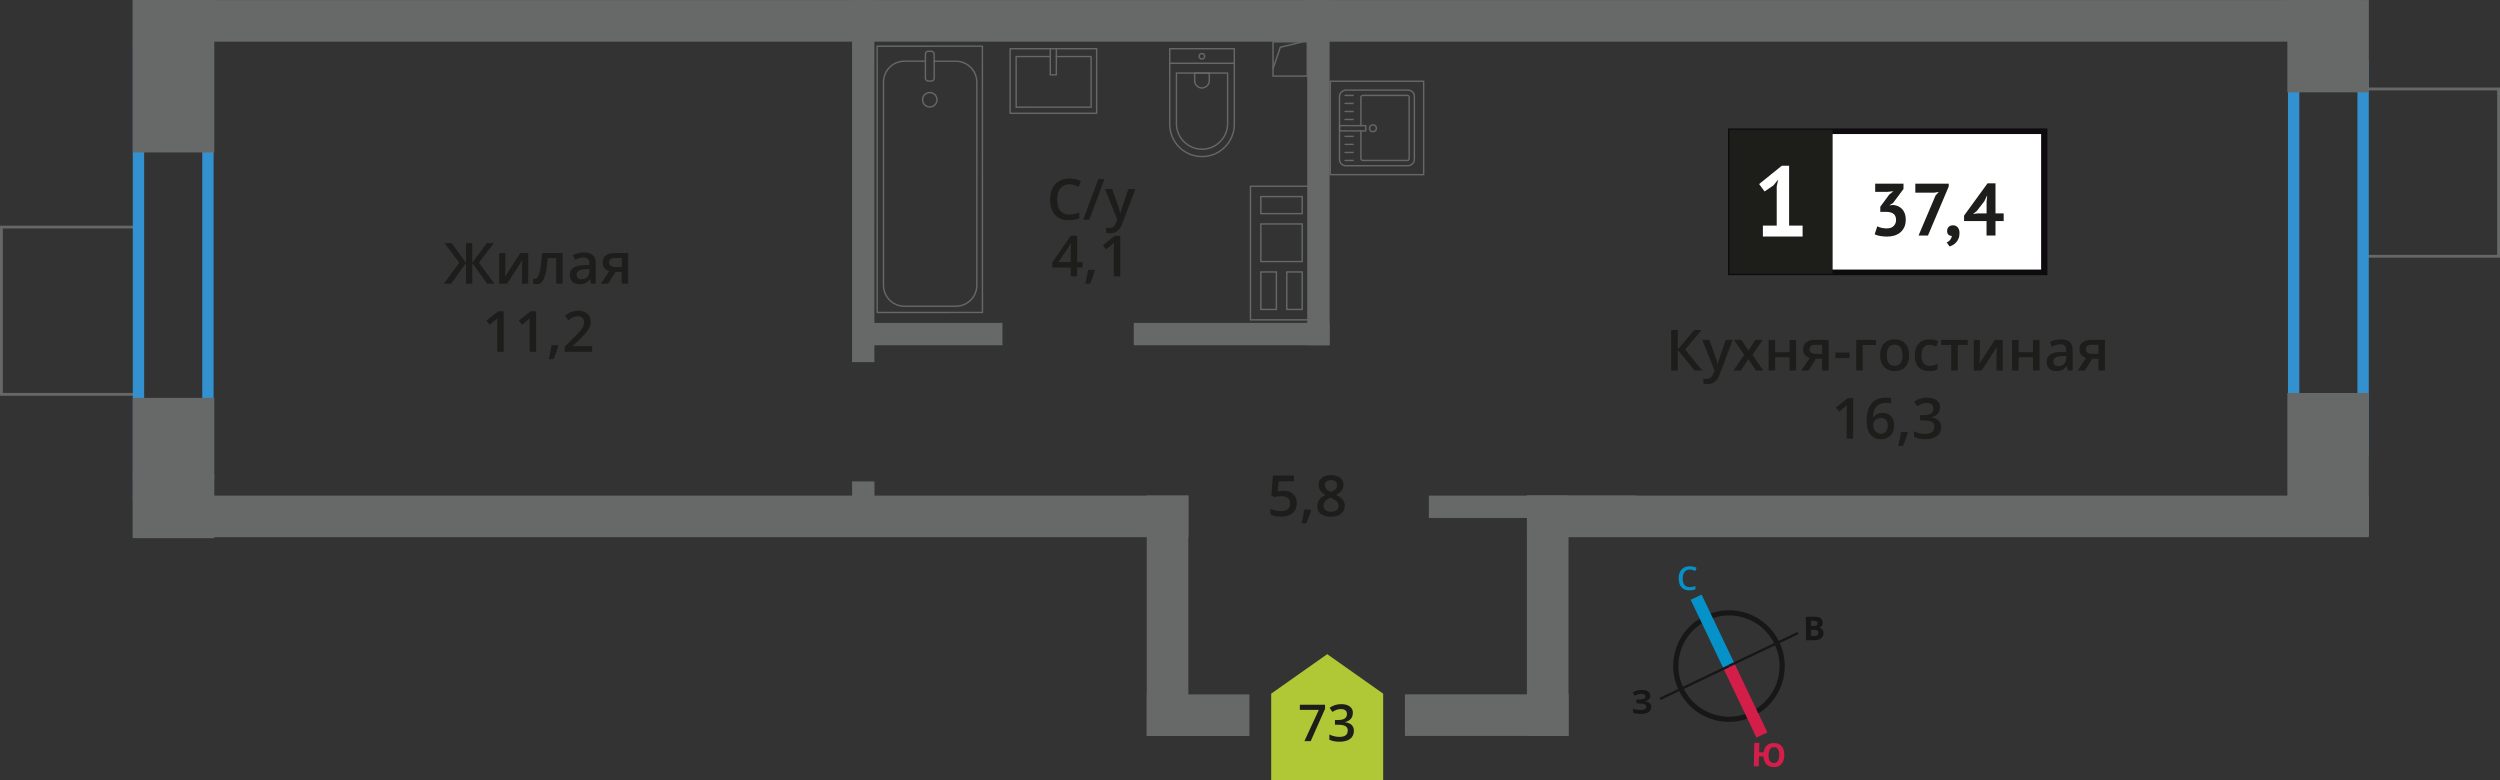 <?xml version="1.0" encoding="UTF-8"?>
<svg xmlns="http://www.w3.org/2000/svg" viewBox="0 0 440.53 137.49">
  <rect x="0" y="0" width="440.53" height="137.49" fill="#333333" stroke="none"/>
  <defs>
    <style>
      .cls-1 {
        fill: #171717;
      }

      .cls-1, .cls-2, .cls-3, .cls-4, .cls-5, .cls-6, .cls-7, .cls-8, .cls-9, .cls-10, .cls-11 {
        stroke-width: 0px;
      }

      .cls-12 {
        stroke-linecap: round;
        stroke-linejoin: round;
      }

      .cls-12, .cls-13, .cls-14, .cls-15, .cls-16, .cls-17 {
        fill: none;
      }

      .cls-12, .cls-14 {
        stroke-width: .25px;
      }

      .cls-12, .cls-14, .cls-17 {
        stroke: #666767;
      }

      .cls-13 {
        stroke: #d41e4a;
      }

      .cls-13, .cls-14, .cls-15, .cls-16, .cls-17 {
        stroke-miterlimit: 10;
      }

      .cls-13, .cls-15 {
        stroke-width: 2.13px;
      }

      .cls-2 {
        fill: #b0c836;
        fill-rule: evenodd;
      }

      .cls-18 {
        stroke: #1d1d1a;
        stroke-miterlimit: 22.93;
      }

      .cls-18, .cls-4 {
        fill: #1d1d1a;
      }

      .cls-18, .cls-17 {
        stroke-width: .5px;
      }

      .cls-3 {
        fill: #0592c9;
      }

      .cls-15 {
        stroke: #0592c9;
      }

      .cls-5 {
        fill: #1d1e1b;
      }

      .cls-6 {
        fill: #0e0b0e;
      }

      .cls-7 {
        fill: #d41e4a;
      }

      .cls-8 {
        fill: #3391cf;
      }

      .cls-9 {
        fill: #676868;
      }

      .cls-16 {
        stroke: #171717;
        stroke-width: .91px;
      }

      .cls-10 {
        fill: #fff;
      }

      .cls-11 {
        fill: #666767;
      }
    </style>
  </defs>
  <g id="cond">
    <rect class="cls-17" x="413.62" y="18.51" width="29.48" height="23.82" transform="translate(458.79 -397.94) rotate(90)"/>
    <rect class="cls-17" x="-2.58" y="42.84" width="29.48" height="23.82" transform="translate(66.91 42.59) rotate(90)"/>
  </g>
  <g id="windows">
    <path class="cls-8" d="M35.64,9.19v76.7h-10.24V9.19h10.24M37.64,7.19h-14.24v80.7h14.24V7.19h0Z"/>
    <path class="cls-8" d="M415.41,12.79v65.52h-10.24V12.79h10.24M417.41,10.79h-14.24v69.52h14.24V10.79h0Z"/>
  </g>
  <g id="bath">
    <g>
      <path class="cls-12" d="M202.29,12.39h13.32c3.14,0,5.69,2.55,5.69,5.69h0c0,3.14-2.55,5.69-5.69,5.69h-13.32v-11.38h0Z" transform="translate(229.89 -193.71) rotate(90)"/>
      <path class="cls-12" d="M205.08,15.07h8.91c2.49,0,4.51,2.02,4.51,4.51h0c0,2.49-2.02,4.51-4.51,4.51h-8.91v-9.02h0Z" transform="translate(231.39 -192.21) rotate(90)"/>
      <path class="cls-12" d="M210.48,12.9h1.34c.71,0,1.29.58,1.29,1.29h0c0,.71-.58,1.29-1.29,1.29h-1.34v-2.58h0Z" transform="translate(225.99 -197.61) rotate(90)"/>
      <circle class="cls-12" cx="211.79" cy="9.92" r=".48"/>
      <line class="cls-12" x1="206.1" y1="11.15" x2="217.49" y2="11.15"/>
    </g>
    <g>
      <rect class="cls-12" x="154.57" y="8.14" width="18.55" height="46.92" transform="translate(327.69 63.17) rotate(179.99)"/>
      <rect class="cls-12" x="163.07" y="9.02" width="1.55" height="5.24" rx=".49" ry=".49" transform="translate(327.69 23.27) rotate(179.99)"/>
      <path class="cls-12" d="M164.62,10.79h3.82c2.03,0,3.68,1.65,3.69,3.68v35.8c0,2.03-1.64,3.68-3.68,3.69h-9.08c-2.03,0-3.68-1.65-3.69-3.68V14.47c0-2.03,1.64-3.68,3.68-3.69h3.71"/>
      <circle class="cls-12" cx="163.84" cy="17.58" r="1.27"/>
    </g>
    <g>
      <rect class="cls-12" x="179.92" y="6.64" width="11.38" height="15.25" transform="translate(199.85 -171.34) rotate(89.99)"/>
      <polyline class="cls-12" points="185.07 8.58 185.07 13.19 186.14 13.19 186.14 8.58"/>
      <polyline class="cls-12" points="185.07 9.97 179.06 9.97 179.06 18.89 192.27 18.88 192.27 9.97 186.14 9.97"/>
    </g>
    <g>
      <g>
        <rect class="cls-12" x="235.98" y="15.95" width="13.32" height="13.19" rx="1.09" ry="1.09" transform="translate(265.18 -220.1) rotate(90)"/>
        <path class="cls-12" d="M239.81,23.07v4.88c0,.18.14.32.32.32h7.86c.18,0,.32-.14.32-.32v-10.82c0-.18-.14-.32-.32-.32h-7.86c-.18,0-.32.14-.32.32v5.01"/>
        <circle class="cls-12" cx="241.93" cy="22.6" r=".6"/>
        <rect class="cls-12" x="237.89" y="20.3" width=".93" height="4.61" transform="translate(260.96 -215.75) rotate(90)"/>
        <line class="cls-12" x1="237.02" y1="16.81" x2="238.43" y2="16.81"/>
        <line class="cls-12" x1="237.02" y1="18.22" x2="238.43" y2="18.22"/>
        <line class="cls-12" x1="237.02" y1="19.64" x2="238.43" y2="19.64"/>
        <line class="cls-12" x1="237.02" y1="21.05" x2="238.43" y2="21.05"/>
        <line class="cls-12" x1="237.02" y1="24.03" x2="238.43" y2="24.03"/>
        <line class="cls-12" x1="237.02" y1="25.44" x2="238.43" y2="25.44"/>
        <line class="cls-12" x1="237.02" y1="26.86" x2="238.43" y2="26.86"/>
        <line class="cls-12" x1="237.02" y1="28.27" x2="238.43" y2="28.27"/>
      </g>
      <path class="cls-11" d="M250.74,14.44v16.21h-16.21V14.44h16.21M250.99,14.19h-16.71v16.71h16.71V14.19h0Z"/>
    </g>
  </g>
  <g id="went">
    <g>
      <rect class="cls-14" x="224.32" y="7.37" width="6.04" height="6.04"/>
      <polyline class="cls-14" points="224.32 12.1 225.61 8.32 229.56 7.37"/>
    </g>
    <path class="cls-11" d="M220.47,32.94h10.71v1.58h0v3s0,.25,0,.25h0v1.58h0v6.63s0,.25,0,.25h0v1.58h0v6.6s0,.25,0,.25h0v1.58h-10.71v-1.58h0v-6.6s0-.25,0-.25h0v-1.58h0v-6.63s0-.25,0-.25h0v-1.58h0v-3s0-.25,0-.25h0v-1.58M229.59,37.77v-3.25h-7.29s-.25,0-.25,0v3.25h7.29s.25,0,.25,0M229.59,46.22v-6.63s0-.25,0-.25h-7.29s-.25,0-.25,0v6.63s0,.25,0,.25h7.29s.25,0,.25,0M225.04,54.65v-6.6s0-.25,0-.25h-2.99v6.6s0,.25,0,.25h2.74s.25,0,.25,0M229.59,54.65v-6.6s0-.25,0-.25h-2.97v6.6s0,.25,0,.25h2.72s.25,0,.25,0M220.22,32.69v2.08h0v2.75h0v2.08h0v6.38h0v2.08h0v6.35h0v2.08h11.21s0-2.08,0-2.08h0v-6.35h0v-2.08h0v-6.38h0v-2.08h0v-2.75h0v-2.08h-11.21ZM229.34,37.52h-7.04v-2.75h7.04v2.75h0ZM229.34,45.97h-7.04s0-6.38,0-6.38h7.04s0,6.38,0,6.38h0ZM224.79,54.4h-2.49s0-6.35,0-6.35h2.49v6.35h0ZM229.34,54.4h-2.47s0-6.35,0-6.35h2.47v6.35h0Z"/>
  </g>
  <g id="walls">
    <rect class="cls-9" x="17.16" y="6.25" width="26.85" height="14.36" transform="translate(44.01 -17.15) rotate(90)"/>
    <rect class="cls-9" x="23.4" y="70.11" width="14.36" height="14.36" transform="translate(107.87 46.71) rotate(90)"/>
    <rect class="cls-9" x="25.03" y="82.09" width="11.11" height="14.36" transform="translate(119.85 58.69) rotate(90)"/>
    <rect class="cls-9" x="402.1" y=".95" width="16.26" height="14.36" transform="translate(418.37 -402.09) rotate(90)"/>
    <rect class="cls-9" x="397.63" y="74.66" width="25.2" height="14.36" transform="translate(492.08 -328.38) rotate(90)"/>
    <rect class="cls-9" x="184.55" y="104.84" width="42.37" height="7.33" transform="translate(314.24 -97.23) rotate(90)"/>
    <rect class="cls-9" x="202.07" y="122.36" width="18.1" height="7.33" transform="translate(422.24 252.05) rotate(180)"/>
    <rect class="cls-9" x="247.56" y="122.36" width="28.84" height="7.33" transform="translate(523.97 252.04) rotate(180)"/>
    <rect class="cls-9" x="251.55" y="104.84" width="42.37" height="7.33" transform="translate(381.23 -164.23) rotate(90)"/>
    <rect class="cls-9" x="269.07" y="87.34" width="148.34" height="7.33" transform="translate(686.48 182) rotate(180)"/>
    <rect class="cls-9" x="23.4" y="87.34" width="186.02" height="7.33" transform="translate(232.82 182) rotate(180)"/>
    <rect class="cls-9" x="23.38" y="0" width="393.07" height="7.33" transform="translate(439.83 7.34) rotate(180)"/>
    <rect class="cls-9" x="201.9" y="28.45" width="60.83" height="3.94" transform="translate(262.74 -201.9) rotate(90)"/>
    <rect class="cls-9" x="120.21" y="29.95" width="63.81" height="3.94" transform="translate(184.03 -120.21) rotate(90)"/>
    <rect class="cls-9" x="149.06" y="85.92" width="6.11" height="3.94" transform="translate(240.01 -64.23) rotate(90)"/>
    <rect class="cls-9" x="199.79" y="56.9" width="34.5" height="3.94" transform="translate(434.07 117.74) rotate(180)"/>
    <rect class="cls-9" x="251.77" y="87.34" width="36.55" height="3.94" transform="translate(540.1 178.61) rotate(180)"/>
    <rect class="cls-9" x="152.94" y="56.9" width="23.7" height="3.94" transform="translate(329.58 117.74) rotate(180)"/>
  </g>
  <g id="text">
    <g>
      <path class="cls-5" d="M188.45,32.46c-.67,0-1.2.24-1.58.71-.38.47-.58,1.13-.58,1.97s.18,1.54.55,1.99c.37.45.9.67,1.6.67.3,0,.6-.03.88-.09.28-.06.58-.14.88-.23v1c-.56.21-1.19.32-1.9.32-1.04,0-1.85-.32-2.41-.95-.56-.63-.84-1.54-.84-2.72,0-.74.14-1.39.41-1.95.27-.56.67-.98,1.18-1.28.51-.3,1.12-.44,1.81-.44.73,0,1.4.15,2.02.46l-.42.97c-.24-.11-.5-.21-.76-.3-.27-.09-.55-.13-.85-.13Z"/>
      <path class="cls-5" d="M194.62,31.56l-2.66,7.14h-1.08l2.66-7.14h1.08Z"/>
      <path class="cls-5" d="M194.71,33.3h1.25l1.1,3.06c.17.44.28.85.33,1.23h.04c.03-.18.08-.4.16-.65.08-.25.49-1.47,1.24-3.64h1.24l-2.31,6.12c-.42,1.12-1.12,1.68-2.1,1.68-.25,0-.5-.03-.74-.08v-.91c.17.04.37.06.59.06.55,0,.94-.32,1.17-.96l.2-.51-2.17-5.4Z"/>
      <path class="cls-5" d="M190.76,47.14h-.96v1.56h-1.12v-1.56h-3.26v-.88l3.26-4.72h1.12v4.65h.96v.95ZM188.68,46.19v-1.79c0-.64.02-1.16.05-1.57h-.04c-.09.21-.23.47-.43.78l-1.77,2.58h2.19Z"/>
      <path class="cls-5" d="M192.94,47.65c-.16.61-.44,1.38-.86,2.34h-.84c.22-.88.39-1.7.5-2.45h1.13l.07.11Z"/>
      <path class="cls-5" d="M197.41,48.7h-1.15v-4.61c0-.55.01-.99.04-1.31-.08.08-.17.16-.28.26-.11.09-.47.39-1.1.9l-.58-.73,2.1-1.65h.96v7.14Z"/>
    </g>
    <g>
      <path class="cls-5" d="M80.93,46.29l-2.61-3.45h1.25l2.54,3.46v-3.46h1.11v3.46l2.54-3.46h1.25l-2.61,3.45,2.72,3.69h-1.29l-2.61-3.62v3.62h-1.11v-3.62l-2.61,3.62h-1.3l2.73-3.69Z"/>
      <path class="cls-5" d="M89.05,44.59v2.77c0,.32-.03.8-.08,1.42l2.71-4.19h1.4v5.4h-1.1v-2.72c0-.15,0-.39.03-.73.02-.34.03-.58.05-.73l-2.7,4.18h-1.4v-5.4h1.1Z"/>
      <path class="cls-5" d="M99.16,49.99h-1.16v-4.5h-1.49c-.09,1.16-.21,2.06-.37,2.71-.16.65-.36,1.13-.61,1.43-.25.3-.57.45-.97.45-.25,0-.46-.04-.63-.11v-.9c.12.04.24.07.36.07.33,0,.59-.37.78-1.12.19-.75.34-1.89.45-3.43h3.63v5.4Z"/>
      <path class="cls-5" d="M104.18,49.99l-.23-.75h-.04c-.26.33-.52.55-.79.67-.26.12-.6.18-1.02.18-.53,0-.95-.14-1.24-.43-.3-.29-.45-.69-.45-1.22,0-.56.21-.98.62-1.26s1.04-.44,1.89-.46l.93-.03v-.29c0-.35-.08-.6-.24-.77-.16-.17-.41-.26-.75-.26-.28,0-.54.04-.8.12-.25.08-.5.18-.73.29l-.37-.82c.29-.15.61-.27.96-.35.35-.08.68-.12.99-.12.69,0,1.21.15,1.55.45.35.3.53.77.53,1.41v3.64h-.82ZM102.47,49.2c.42,0,.75-.12,1-.35.25-.23.38-.56.38-.98v-.47l-.69.03c-.54.02-.93.11-1.18.27-.25.16-.37.41-.37.74,0,.24.07.43.21.56s.36.2.64.2Z"/>
      <path class="cls-5" d="M107.15,49.99h-1.28l1.5-2.21c-.36-.1-.65-.29-.86-.56s-.31-.6-.31-1c0-.51.18-.91.55-1.2s.86-.43,1.49-.43h2.46v5.4h-1.15v-2.08h-1.09l-1.31,2.08ZM107.32,46.23c0,.28.1.48.32.62.21.14.49.21.85.21h1.07v-1.6h-1.25c-.31,0-.55.07-.72.2-.17.13-.26.32-.26.57Z"/>
      <path class="cls-5" d="M88.77,61.99h-1.15v-4.61c0-.55.01-.99.04-1.31-.08.08-.17.16-.28.26-.11.09-.47.39-1.1.9l-.58-.73,2.1-1.65h.96v7.14Z"/>
      <path class="cls-5" d="M94.48,61.99h-1.15v-4.61c0-.55.01-.99.04-1.31-.08.08-.17.16-.28.26-.11.09-.47.39-1.1.9l-.58-.73,2.1-1.65h.96v7.14Z"/>
      <path class="cls-5" d="M98.39,60.94c-.16.61-.44,1.38-.86,2.34h-.84c.22-.88.39-1.7.5-2.45h1.13l.07.11Z"/>
      <path class="cls-5" d="M104.33,61.99h-4.84v-.87l1.84-1.85c.54-.56.9-.95,1.08-1.18.18-.23.31-.45.39-.66s.12-.42.12-.66c0-.32-.1-.58-.29-.76-.19-.19-.46-.28-.8-.28-.27,0-.54.05-.79.15-.25.1-.55.28-.89.55l-.62-.76c.4-.34.78-.57,1.16-.71.37-.14.77-.21,1.2-.21.66,0,1.2.17,1.6.52s.6.81.6,1.4c0,.32-.06.63-.17.92-.12.29-.29.59-.53.9-.24.31-.64.72-1.19,1.25l-1.24,1.2v.05h3.39v1.01Z"/>
    </g>
    <g>
      <path class="cls-5" d="M226.17,86.49c.72,0,1.29.19,1.71.57s.63.9.63,1.56c0,.76-.24,1.36-.72,1.78-.48.43-1.15.64-2.03.64-.8,0-1.42-.13-1.88-.39v-1.04c.26.15.57.26.91.35.34.08.66.12.95.12.52,0,.91-.12,1.18-.35.27-.23.41-.57.41-1.02,0-.85-.54-1.28-1.63-1.28-.15,0-.34.02-.57.05-.22.03-.42.07-.59.11l-.51-.3.27-3.49h3.71v1.02h-2.7l-.16,1.77c.11-.02.25-.04.42-.07.17-.03.37-.04.6-.04Z"/>
      <path class="cls-5" d="M231.03,89.9c-.16.61-.44,1.38-.86,2.34h-.85c.22-.88.39-1.7.5-2.45h1.13l.07.11Z"/>
      <path class="cls-5" d="M234.54,83.72c.68,0,1.21.16,1.61.47.39.31.59.73.59,1.25,0,.73-.44,1.31-1.32,1.75.56.28.96.57,1.19.88.24.31.36.65.36,1.04,0,.59-.22,1.06-.65,1.42-.43.35-1.02.53-1.76.53s-1.38-.17-1.8-.5c-.43-.33-.64-.8-.64-1.41,0-.4.11-.75.33-1.07.22-.32.59-.6,1.1-.85-.44-.26-.75-.54-.93-.83-.19-.29-.28-.62-.28-.98,0-.52.2-.93.61-1.24.41-.31.94-.46,1.59-.46ZM233.22,89.1c0,.34.12.6.36.79.24.19.56.28.97.28s.75-.1.98-.29c.23-.19.35-.46.35-.79,0-.26-.11-.5-.32-.72-.21-.22-.54-.42-.98-.61l-.14-.06c-.43.19-.74.4-.93.62-.19.23-.28.49-.28.78ZM234.53,84.6c-.32,0-.59.08-.79.24-.2.16-.3.38-.3.66,0,.17.04.32.11.45.07.13.18.25.31.36.14.11.37.24.69.39.39-.17.67-.35.83-.54.16-.19.24-.41.24-.67,0-.28-.1-.5-.3-.66-.2-.16-.47-.24-.8-.24Z"/>
    </g>
    <g>
      <g>
        <path class="cls-5" d="M299.96,65.29h-1.37l-2.94-3.62v3.62h-1.17v-7.14h1.17v3.46l2.89-3.46h1.28l-2.88,3.45,3.02,3.69Z"/>
        <path class="cls-5" d="M299.96,59.89h1.25l1.1,3.06c.17.44.28.85.33,1.23h.04c.03-.18.08-.4.16-.65.08-.26.49-1.47,1.24-3.64h1.24l-2.31,6.12c-.42,1.12-1.12,1.68-2.1,1.68-.25,0-.5-.03-.74-.08v-.91c.17.04.37.06.59.06.55,0,.94-.32,1.17-.96l.2-.51-2.17-5.4Z"/>
        <path class="cls-5" d="M307.35,62.53l-1.81-2.64h1.31l1.23,1.89,1.24-1.89h1.3l-1.82,2.64,1.91,2.76h-1.3l-1.33-2.02-1.33,2.02h-1.3l1.9-2.76Z"/>
        <path class="cls-5" d="M312.8,59.89v2.17h2.54v-2.17h1.15v5.4h-1.15v-2.33h-2.54v2.33h-1.15v-5.4h1.15Z"/>
        <path class="cls-5" d="M318.68,65.29h-1.28l1.5-2.21c-.37-.1-.65-.29-.86-.56-.21-.27-.31-.6-.31-1,0-.51.18-.91.55-1.2.36-.29.86-.43,1.49-.43h2.46v5.4h-1.15v-2.08h-1.09l-1.31,2.08ZM318.85,61.53c0,.28.11.48.32.62.21.14.49.21.85.21h1.07v-1.6h-1.25c-.31,0-.55.07-.72.2-.17.13-.26.32-.26.57Z"/>
        <path class="cls-5" d="M323.41,63.1v-.98h2.51v.98h-2.51Z"/>
        <path class="cls-5" d="M330.58,59.89v.9h-2.34v4.5h-1.15v-5.4h3.49Z"/>
        <path class="cls-5" d="M336.41,62.58c0,.88-.23,1.57-.68,2.07-.45.5-1.08.74-1.89.74-.51,0-.95-.11-1.34-.34-.39-.23-.69-.55-.89-.98-.21-.43-.31-.92-.31-1.48,0-.88.22-1.56.67-2.05.45-.49,1.08-.74,1.9-.74s1.4.25,1.86.75c.46.5.68,1.18.68,2.03ZM332.48,62.58c0,1.25.46,1.87,1.38,1.87s1.37-.62,1.37-1.87-.46-1.85-1.38-1.85c-.48,0-.83.16-1.05.48-.21.32-.32.78-.32,1.37Z"/>
        <path class="cls-5" d="M339.91,65.39c-.82,0-1.44-.24-1.86-.71-.42-.48-.64-1.16-.64-2.05s.22-1.61.67-2.09c.45-.49,1.09-.73,1.93-.73.57,0,1.08.11,1.54.32l-.35.92c-.48-.19-.88-.28-1.2-.28-.93,0-1.4.62-1.4,1.86,0,.61.12,1.06.35,1.37.23.3.57.46,1.02.46.51,0,.99-.13,1.45-.38v1c-.21.12-.42.21-.66.26-.23.05-.52.08-.85.08Z"/>
        <path class="cls-5" d="M346.74,59.89v.9h-1.76v4.5h-1.15v-4.5h-1.76v-.9h4.67Z"/>
        <path class="cls-5" d="M348.88,59.89v2.77c0,.32-.03.8-.08,1.42l2.71-4.19h1.4v5.4h-1.1v-2.72c0-.15,0-.39.03-.73.02-.33.03-.58.05-.73l-2.7,4.18h-1.4v-5.4h1.1Z"/>
        <path class="cls-5" d="M355.7,59.89v2.17h2.54v-2.17h1.15v5.4h-1.15v-2.33h-2.54v2.33h-1.15v-5.4h1.15Z"/>
        <path class="cls-5" d="M364.41,65.29l-.23-.75h-.04c-.26.33-.52.55-.79.67-.26.12-.6.18-1.02.18-.53,0-.95-.14-1.24-.43-.3-.29-.45-.69-.45-1.22,0-.56.21-.98.62-1.26.41-.28,1.04-.44,1.89-.46l.93-.03v-.29c0-.34-.08-.6-.24-.77-.16-.17-.41-.26-.75-.26-.28,0-.54.04-.79.12-.25.08-.5.18-.73.29l-.37-.82c.29-.15.61-.27.96-.35.35-.08.68-.12.99-.12.69,0,1.21.15,1.55.45.35.3.53.77.53,1.41v3.64h-.82ZM362.7,64.51c.42,0,.75-.12,1-.35.25-.23.38-.56.38-.98v-.47l-.69.03c-.54.02-.93.11-1.18.27s-.37.41-.37.74c0,.24.07.43.21.56.14.13.36.2.64.2Z"/>
        <path class="cls-5" d="M367.38,65.29h-1.29l1.5-2.21c-.36-.1-.65-.29-.86-.56-.21-.27-.31-.6-.31-1,0-.51.18-.91.55-1.2.37-.29.86-.43,1.49-.43h2.46v5.4h-1.15v-2.08h-1.09l-1.31,2.08ZM367.55,61.53c0,.28.1.48.31.62.21.14.49.21.85.21h1.07v-1.6h-1.25c-.31,0-.55.07-.72.2-.17.13-.26.32-.26.57Z"/>
        <path class="cls-5" d="M326.56,77.29h-1.15v-4.61c0-.55.01-.99.04-1.31-.08.08-.17.17-.28.26-.11.09-.47.39-1.1.9l-.58-.73,2.1-1.65h.96v7.14Z"/>
        <path class="cls-5" d="M328.92,74.25c0-2.79,1.14-4.19,3.41-4.19.36,0,.66.03.91.08v.96c-.25-.07-.53-.11-.86-.11-.76,0-1.34.21-1.72.62-.38.41-.59,1.07-.62,1.97h.06c.15-.26.37-.47.64-.61.28-.15.6-.22.98-.22.65,0,1.15.2,1.51.6.36.4.54.94.54,1.62,0,.75-.21,1.34-.63,1.78s-.99.65-1.71.65c-.51,0-.96-.12-1.33-.37-.38-.25-.67-.6-.87-1.07-.2-.47-.3-1.04-.3-1.7ZM331.41,76.44c.39,0,.7-.13.91-.38s.32-.62.32-1.09c0-.41-.1-.73-.3-.97-.2-.23-.5-.35-.9-.35-.25,0-.48.05-.68.16-.21.11-.37.25-.49.43-.12.18-.18.37-.18.56,0,.46.12.85.37,1.16.25.31.57.47.96.47Z"/>
        <path class="cls-5" d="M336.18,76.24c-.16.61-.44,1.39-.86,2.34h-.84c.22-.88.39-1.7.5-2.45h1.13l.07.11Z"/>
        <path class="cls-5" d="M341.85,71.79c0,.45-.13.83-.4,1.13-.26.3-.63.5-1.11.61v.04c.57.07,1,.25,1.29.54.29.28.43.66.43,1.13,0,.69-.24,1.22-.73,1.59-.49.37-1.18.56-2.07.56-.79,0-1.46-.13-2-.39v-1.02c.3.15.62.27.96.35.34.08.66.12.98.12.55,0,.97-.1,1.24-.31s.41-.52.41-.95c0-.38-.15-.66-.45-.84-.3-.18-.78-.27-1.43-.27h-.62v-.93h.63c1.14,0,1.71-.39,1.71-1.18,0-.31-.1-.54-.3-.71-.2-.17-.49-.25-.88-.25-.27,0-.53.04-.78.12-.25.08-.55.23-.89.45l-.56-.8c.65-.48,1.41-.72,2.28-.72.72,0,1.28.16,1.69.46.4.31.61.74.61,1.28Z"/>
      </g>
      <g>
        <rect class="cls-10" x="305" y="23.12" width="54.7" height="24.87"/>
        <path class="cls-6" d="M359.7,23.62h-54.1v23.88h54.1v-23.88ZM305.05,22.63h55.73v25.86h-56.28v-25.86h.55Z"/>
        <rect class="cls-18" x="305" y="23.12" width="17.68" height="24.87"/>
        <g>
          <path class="cls-5" d="M332.46,40.25c.54,0,.95-.14,1.23-.43.28-.29.42-.64.42-1.04,0-.5-.15-.86-.44-1.1-.3-.24-.76-.35-1.4-.35h-.94v-.9l1.58-2.15.74-.59-1.03.12h-2.19v-1.44h4.99v.93l-1.84,2.47-.57.35v.07l.55-.08c.3.03.59.1.87.21.27.11.51.28.72.49.2.21.37.48.49.79.12.31.18.67.18,1.08,0,.51-.09.96-.25,1.33-.17.37-.41.69-.71.94-.3.25-.65.44-1.05.56s-.83.18-1.29.18c-.38,0-.78-.04-1.19-.1-.41-.07-.74-.17-.99-.3l.46-1.41c.23.11.48.21.75.27s.58.1.92.1Z"/>
          <path class="cls-5" d="M338.07,41.5l2.99-7.04.57-.64-.78.13h-3.35v-1.59h5.89v.5l-3.66,8.64h-1.66Z"/>
          <path class="cls-5" d="M343.11,40.67c0-.3.1-.53.29-.71.2-.17.44-.26.72-.26.37,0,.65.12.86.37.21.24.31.57.31.97s-.06.73-.18,1.01c-.12.28-.27.52-.45.7-.18.19-.37.33-.57.44-.21.11-.39.19-.55.24l-.5-.71c.23-.1.44-.25.61-.47s.27-.45.29-.69c-.2.03-.39-.04-.57-.18-.18-.15-.27-.39-.27-.72Z"/>
          <path class="cls-5" d="M353.07,38.96h-1.44v2.54h-1.58v-2.54h-3.96v-.97l4.14-5.69h1.4v5.3h1.44v1.36ZM350.05,35.6l.12-1.1h-.05l-.44.94-1.36,1.76-.65.5.84-.1h1.55v-2Z"/>
        </g>
        <path class="cls-10" d="M310.64,39.75h2.44v-6.92l.26-1.19-.84,1.03-1.56,1.07-.96-1.31,4-3.23h1.28v10.55h2.38v1.93h-7v-1.93Z"/>
      </g>
    </g>
    <g>
      <polygon class="cls-2" points="243.73 122.23 243.73 122.23 238.8 118.75 233.87 115.27 228.93 118.75 224 122.23 224 122.23 224 122.24 224 137.49 243.73 137.49 243.73 122.24 243.73 122.23"/>
      <g>
        <path class="cls-4" d="M229.85,130.6l2.54-5.51h-3.34v-.91h4.44v.72l-2.53,5.7h-1.12Z"/>
        <path class="cls-4" d="M238.38,125.66c0,.41-.12.75-.36,1.02-.24.27-.57.45-1,.55v.04c.52.06.9.22,1.16.48.26.26.39.6.39,1.02,0,.62-.22,1.09-.66,1.43-.44.33-1.06.5-1.86.5-.71,0-1.31-.12-1.8-.35v-.92c.27.13.56.24.87.31s.6.11.88.11c.5,0,.87-.09,1.12-.28.25-.18.37-.47.37-.86,0-.34-.14-.59-.41-.76-.27-.16-.7-.24-1.28-.24h-.56v-.84h.57c1.03,0,1.54-.35,1.54-1.06,0-.28-.09-.49-.27-.64-.18-.15-.44-.22-.79-.22-.24,0-.48.03-.7.1-.23.07-.49.2-.8.4l-.5-.72c.59-.43,1.27-.65,2.05-.65.65,0,1.15.14,1.52.42s.54.66.54,1.15Z"/>
      </g>
    </g>
    <g>
      <path class="cls-16" d="M300.64,108.91c4.68-2.24,10.27-.25,12.49,4.43,2.23,4.66.25,10.27-4.43,12.49-4.68,2.24-10.27.25-12.49-4.43-2.24-4.68-.25-10.27,4.43-12.49Z"/>
      <line class="cls-15" x1="298.88" y1="105.23" x2="304.67" y2="117.37"/>
      <line class="cls-13" x1="310.47" y1="129.51" x2="304.67" y2="117.37"/>
      <polygon class="cls-1" points="292.44 122.96 304.58 117.17 304.76 117.56 292.62 123.35 292.44 122.96"/>
      <rect class="cls-1" x="304.02" y="114.26" width="13.45" height=".43" transform="translate(-19.05 144.5) rotate(-25.43)"/>
      <path class="cls-3" d="M297.76,100.36c-.39,0-.69.14-.91.42-.22.26-.34.65-.34,1.13s.1.89.31,1.15c.22.26.52.39.92.4.18,0,.35-.02.52-.05s.33-.07.5-.13v.57c-.32.13-.69.18-1.1.18-.61,0-1.07-.19-1.38-.57-.33-.35-.47-.89-.47-1.56,0-.43.08-.81.23-1.13.17-.31.39-.57.69-.74.3-.16.65-.25,1.06-.25s.8.1,1.17.27l-.25.57c-.15-.08-.3-.13-.44-.19-.17-.04-.31-.08-.5-.08"/>
      <path class="cls-7" d="M314.42,133.11c-.02.67-.2,1.18-.52,1.54-.32.36-.79.54-1.38.52-.54-.01-.96-.17-1.27-.5-.31-.32-.48-.79-.5-1.38l-.8-.02-.04,1.78-.87-.02.1-4.13.87.02-.04,1.63.81.02c.07-.55.26-.96.59-1.25.32-.27.73-.41,1.27-.39.59.01,1.03.21,1.34.59.31.38.46.9.44,1.59M311.64,133.04c-.01.44.07.8.22,1.04.16.23.38.36.68.37.63.02.96-.44.98-1.37.01-.46-.05-.82-.21-1.06-.14-.23-.36-.36-.68-.37s-.54.12-.71.33c-.15.24-.26.59-.27,1.05"/>
      <path class="cls-1" d="M318.21,108.69l1.3-.02c.57,0,1,.06,1.26.23.28.16.41.42.42.79,0,.24-.05.45-.16.61-.13.15-.27.26-.46.28v.04c.26.05.45.16.56.31.11.17.19.39.19.65,0,.37-.14.67-.4.88-.27.23-.64.34-1.11.35l-1.56.02-.05-4.13ZM319.12,110.3h.5c.24,0,.41-.05.52-.12.11-.08.15-.19.14-.37,0-.15-.06-.26-.17-.33-.11-.07-.3-.11-.56-.1h-.44s.01.93.01.93ZM319.13,110.99v1.07s.57,0,.57,0c.24,0,.43-.04.54-.14.11-.09.16-.24.16-.43,0-.33-.25-.52-.73-.51h-.54Z"/>
      <path class="cls-1" d="M290.82,122.58c0,.26-.09.48-.29.65-.18.19-.42.3-.76.34v.02c.39.03.67.14.88.3.21.16.32.38.32.66,0,.39-.16.69-.45.91-.31.23-.74.34-1.27.35-.61,0-1.09-.06-1.47-.2v-.74c.16.07.38.14.62.19.22.03.45.05.67.05.69-.01,1.03-.2,1.03-.61,0-.18-.12-.33-.34-.42-.22-.09-.56-.14-1-.13h-.39s-.01-.68-.01-.68h.35c.44-.01.76-.05.96-.13.18-.09.29-.23.29-.43,0-.13-.06-.24-.19-.33-.13-.07-.32-.12-.58-.12-.39,0-.76.12-1.11.35l-.4-.57c.24-.15.48-.29.75-.36.26-.06.55-.1.87-.11.45,0,.82.08,1.08.26.26.18.41.42.42.73"/>
    </g>
  </g>
</svg>